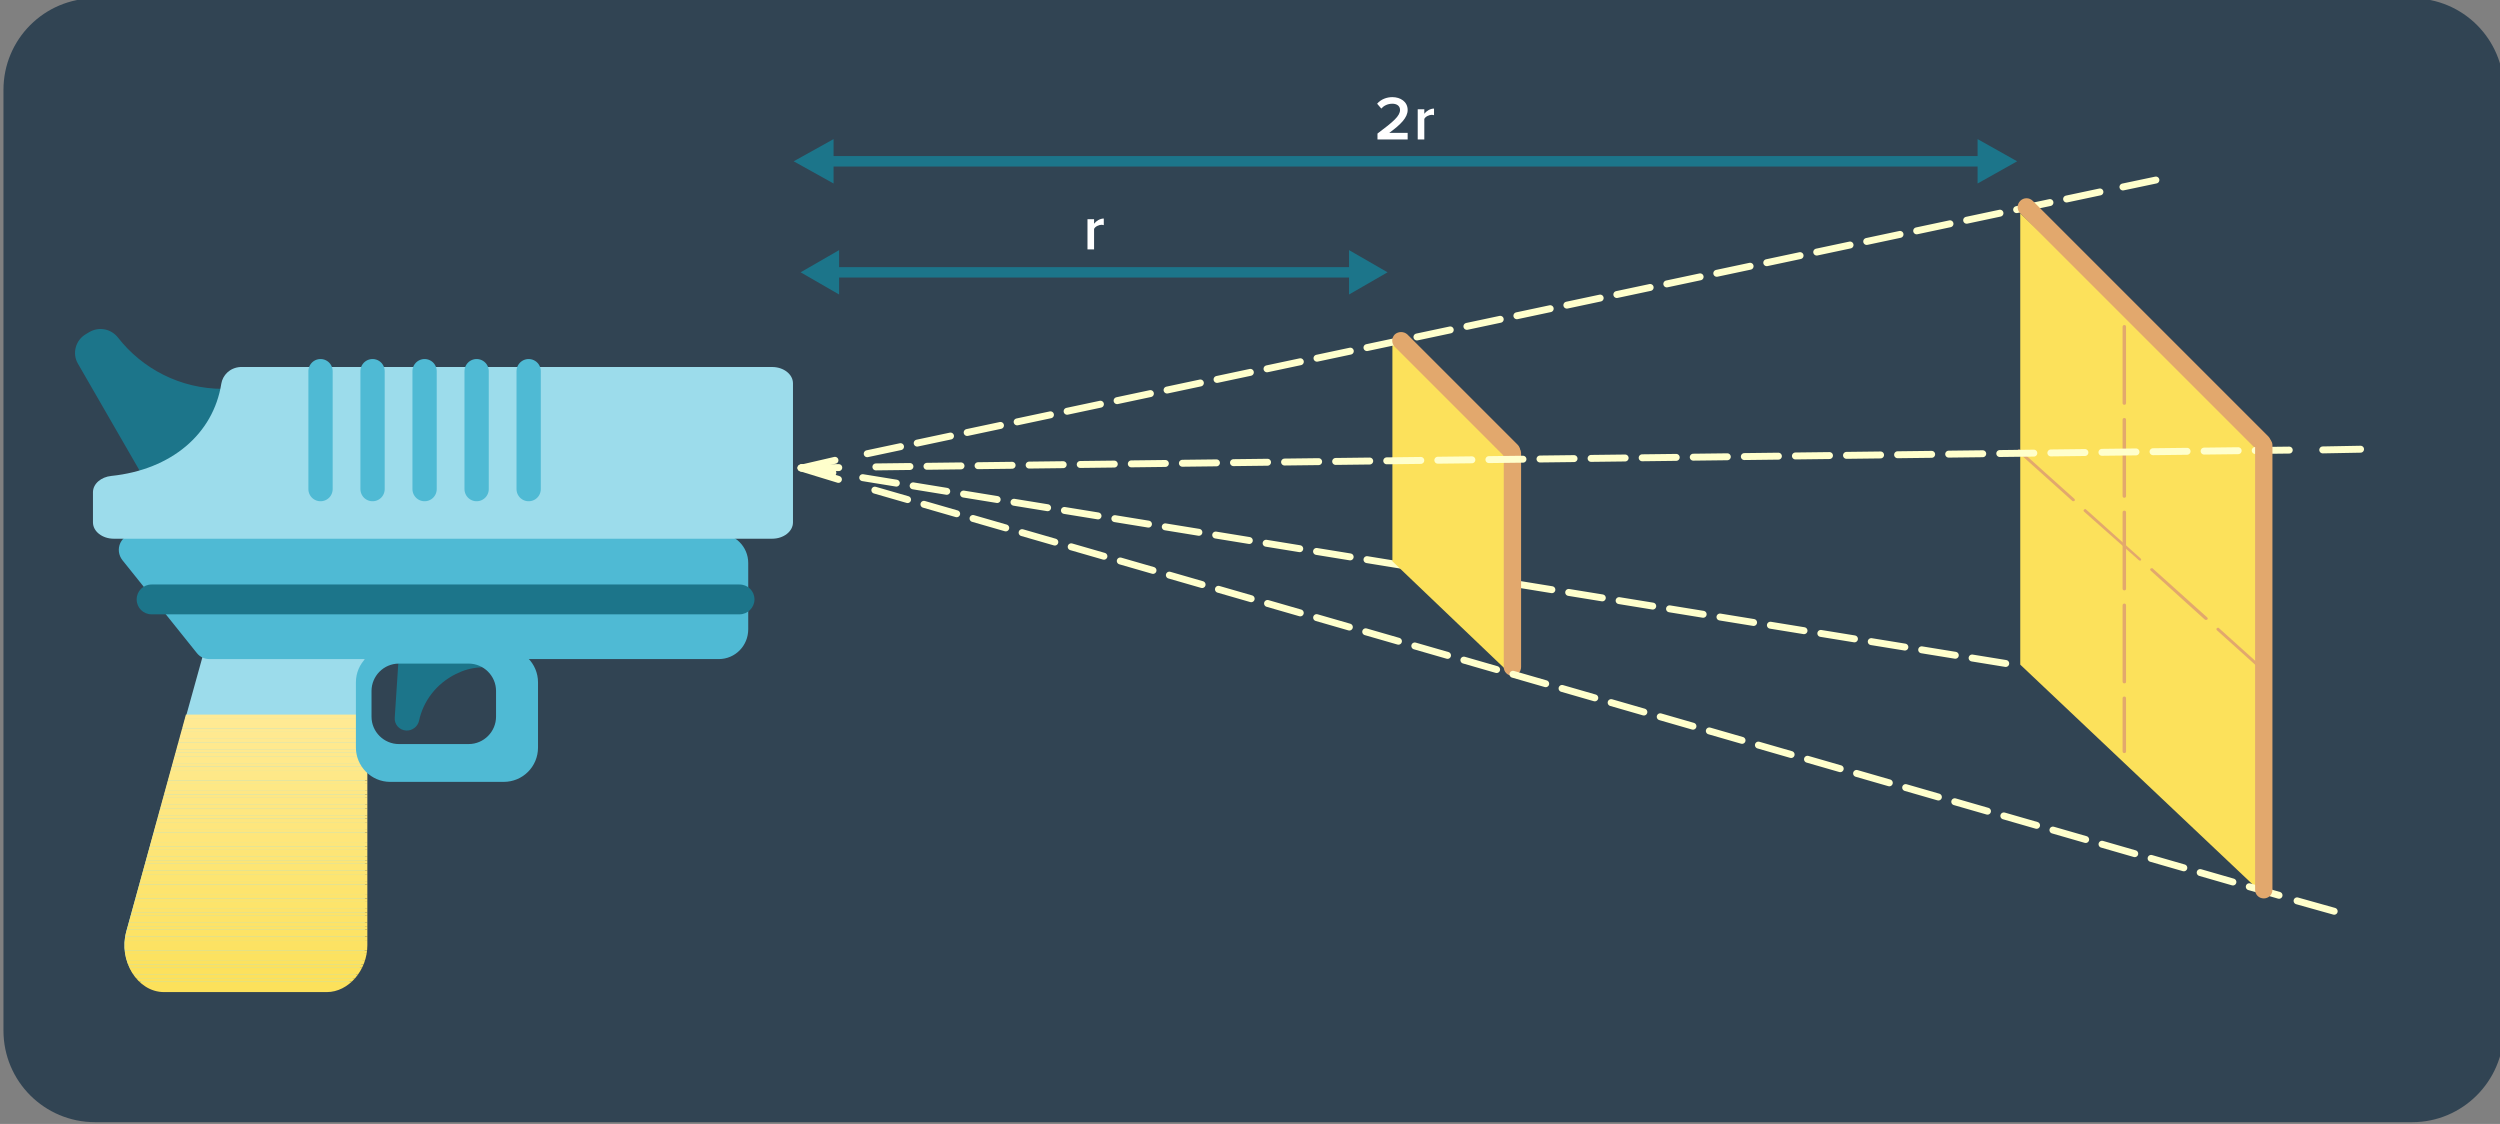 <?xml version="1.0" encoding="utf-8"?>
<!-- Generator: Adobe Illustrator 19.1.0, SVG Export Plug-In . SVG Version: 6.00 Build 0)  -->
<svg version="1.1"
	 id="svg3971" sodipodi:docname="Butter_gun_2_fourbreads WMc.svg" inkscape:version="0.91 r13725" xmlns:dc="http://purl.org/dc/elements/1.1/" xmlns:inkscape="http://www.inkscape.org/namespaces/inkscape" xmlns:rdf="http://www.w3.org/1999/02/22-rdf-syntax-ns#" xmlns:svg="http://www.w3.org/2000/svg" xmlns:sodipodi="http://sodipodi.sourceforge.net/DTD/sodipodi-0.dtd" xmlns:cc="http://creativecommons.org/ns#"
	 xmlns="http://www.w3.org/2000/svg" xmlns:xlink="http://www.w3.org/1999/xlink" x="0px" y="0px" viewBox="-119 119 720.7 324"
	 style="enable-background:new -119 119 720.7 324;" xml:space="preserve">
<rect x="-119" y="119" width="720.7" height="324" fill="#808080" stroke="none"/>
<style type="text/css">
	.st0{display:none;}
	.st1{display:inline;}
	.st2{fill:#314453;}
	.st3{fill:#1C758A;}
	.st4{fill:#FFFFFF;}
	.st5{fill:none;}
	.st6{fill:none;stroke:#FFFFCC;stroke-width:2;stroke-linecap:round;stroke-miterlimit:10;}
	.st7{fill:none;stroke:#FFFFCC;stroke-width:2;stroke-linecap:round;stroke-miterlimit:10;stroke-dasharray:9.819,4.909;}
	.st8{fill:#FCE15B;}
	.st9{fill:#9CDCEB;}
	.st10{fill:#4FBAD4;}
	.st11{clip-path:url(#SVGID_2_);fill:#FFEA94;}
	.st12{clip-path:url(#SVGID_4_);fill:#FFEA94;}
	.st13{clip-path:url(#SVGID_6_);fill:#FFEA93;}
	.st14{clip-path:url(#SVGID_8_);fill:#FFEA92;}
	.st15{clip-path:url(#SVGID_10_);fill:#FFEA91;}
	.st16{clip-path:url(#SVGID_12_);fill:#FFE990;}
	.st17{clip-path:url(#SVGID_14_);fill:#FFE98F;}
	.st18{clip-path:url(#SVGID_16_);fill:#FFE98E;}
	.st19{clip-path:url(#SVGID_18_);fill:#FFE98D;}
	.st20{clip-path:url(#SVGID_20_);fill:#FFE98C;}
	.st21{clip-path:url(#SVGID_22_);fill:#FFE98B;}
	.st22{clip-path:url(#SVGID_24_);fill:#FEE88A;}
	.st23{clip-path:url(#SVGID_26_);fill:#FEE889;}
	.st24{clip-path:url(#SVGID_28_);fill:#FEE888;}
	.st25{clip-path:url(#SVGID_30_);fill:#FEE887;}
	.st26{clip-path:url(#SVGID_32_);fill:#FEE886;}
	.st27{clip-path:url(#SVGID_34_);fill:#FEE885;}
	.st28{clip-path:url(#SVGID_36_);fill:#FEE784;}
	.st29{clip-path:url(#SVGID_38_);fill:#FEE783;}
	.st30{clip-path:url(#SVGID_40_);fill:#FEE782;}
	.st31{clip-path:url(#SVGID_42_);fill:#FEE781;}
	.st32{clip-path:url(#SVGID_44_);fill:#FEE780;}
	.st33{clip-path:url(#SVGID_46_);fill:#FEE77F;}
	.st34{clip-path:url(#SVGID_48_);fill:#FEE67E;}
	.st35{clip-path:url(#SVGID_50_);fill:#FEE67D;}
	.st36{clip-path:url(#SVGID_52_);fill:#FEE67C;}
	.st37{clip-path:url(#SVGID_54_);fill:#FEE67B;}
	.st38{clip-path:url(#SVGID_56_);fill:#FEE67A;}
	.st39{clip-path:url(#SVGID_58_);fill:#FEE679;}
	.st40{clip-path:url(#SVGID_60_);fill:#FEE678;}
	.st41{clip-path:url(#SVGID_62_);fill:#FDE576;}
	.st42{clip-path:url(#SVGID_64_);fill:#FDE575;}
	.st43{clip-path:url(#SVGID_66_);fill:#FDE574;}
	.st44{clip-path:url(#SVGID_68_);fill:#FDE573;}
	.st45{clip-path:url(#SVGID_70_);fill:#FDE572;}
	.st46{clip-path:url(#SVGID_72_);fill:#FDE571;}
	.st47{clip-path:url(#SVGID_74_);fill:#FDE470;}
	.st48{clip-path:url(#SVGID_76_);fill:#FDE46F;}
	.st49{clip-path:url(#SVGID_78_);fill:#FDE46E;}
	.st50{clip-path:url(#SVGID_80_);fill:#FDE46D;}
	.st51{clip-path:url(#SVGID_82_);fill:#FDE46C;}
	.st52{clip-path:url(#SVGID_84_);fill:#FDE46B;}
	.st53{clip-path:url(#SVGID_86_);fill:#FDE36A;}
	.st54{clip-path:url(#SVGID_88_);fill:#FDE369;}
	.st55{clip-path:url(#SVGID_90_);fill:#FDE368;}
	.st56{clip-path:url(#SVGID_92_);fill:#FDE367;}
	.st57{clip-path:url(#SVGID_94_);fill:#FDE366;}
	.st58{clip-path:url(#SVGID_96_);fill:#FDE365;}
	.st59{clip-path:url(#SVGID_98_);fill:#FCE264;}
	.st60{clip-path:url(#SVGID_100_);fill:#FCE263;}
	.st61{clip-path:url(#SVGID_102_);fill:#FCE262;}
	.st62{clip-path:url(#SVGID_104_);fill:#FCE261;}
	.st63{clip-path:url(#SVGID_106_);fill:#FCE260;}
	.st64{clip-path:url(#SVGID_108_);fill:#FCE25F;}
	.st65{clip-path:url(#SVGID_110_);fill:#FCE15E;}
	.st66{clip-path:url(#SVGID_112_);fill:#FCE15D;}
	.st67{clip-path:url(#SVGID_114_);fill:#FCE15C;}
	.st68{clip-path:url(#SVGID_116_);fill:#FCE15B;}
	.st69{clip-path:url(#SVGID_118_);fill:#FCE15B;}
	.st70{fill:none;stroke:#4FBAD4;stroke-width:7;stroke-linecap:round;stroke-miterlimit:10;}
	.st71{fill:#E2A86D;}
</style>
<sodipodi:namedview  inkscape:current-layer="svg3971" inkscape:window-maximized="0" inkscape:window-y="43" inkscape:window-x="20" inkscape:window-height="1223" inkscape:window-width="2283" inkscape:pageshadow="2" inkscape:pageopacity="0" id="namedview4278" inkscape:cx="360.4" inkscape:cy="162" borderopacity="1" bordercolor="#666666" objecttolerance="10" inkscape:zoom="2.9758602" showgrid="false" guidetolerance="10" gridtolerance="10" pagecolor="#ffffff">
	</sodipodi:namedview>
<g id="Layer_1">
</g>
<g id="Layer_2">
</g>
<g id="Layer_4">
</g>
<g id="Layer_3">
</g>
<g id="Layer_8">
</g>
<g id="Layer_5">
</g>
<g id="Layer_5_copy">
	<g id="Layer_9">
	</g>
	<g id="Layer_7" class="st0">
	</g>
	<g id="Layer_7_copy">
	</g>
	<g id="Layer_7_copy_2" class="st0">
		<g id="Layer_12_copy" class="st1">
		</g>
	</g>
	<g id="Layer_17">
	</g>
	<g id="Layer_7_copy_3" class="st0">
		<g id="Layer_12_copy_2" class="st1">
		</g>
	</g>
	<g id="Layer_15">
	</g>
</g>
<g id="Layer_11" class="st0">
</g>
<g id="Layer_18">
	<g id="Layer_21">
	</g>
	<g id="Layer_22">
	</g>
	<g id="Layer_19">
	</g>
	<g id="Layer_20">
	</g>
</g>
<g id="g3996">
	<path id="path3998" inkscape:connector-curvature="0" class="st2" d="M576.4,442.5h-668c-14.6,0-26.4-11.8-26.4-26.4V144.9
		c0-14.6,11.8-26.4,26.4-26.4h668c14.6,0,26.4,11.8,26.4,26.4v271.2C602.7,430.7,590.9,442.5,576.4,442.5z"/>
</g>
<g id="g4018">
	<g id="g4020">
		<path id="path4022" inkscape:connector-curvature="0" class="st3" d="M271.9,199h-151c-0.8,0-1.5-0.7-1.5-1.5s0.7-1.5,1.5-1.5h151
			c0.8,0,1.5,0.7,1.5,1.5S272.7,199,271.9,199z"/>
	</g>
	<g id="g4024">
		<g id="g4026">
			<polygon id="polygon4028" class="st3" points="122.9,191.1 122.9,203.9 111.8,197.5 			"/>
		</g>
	</g>
	<g id="g4030">
		<g id="g4032">
			<polygon id="polygon4034" class="st3" points="269.9,191.1 269.9,203.9 281,197.5 			"/>
		</g>
	</g>
</g>
<g id="g4036">
	<g id="g4038">
		<path id="path4040" inkscape:connector-curvature="0" class="st3" d="M453.2,167h-334c-0.8,0-1.5-0.7-1.5-1.5s0.7-1.5,1.5-1.5h334
			c0.8,0,1.5,0.7,1.5,1.5S454,167,453.2,167z"/>
	</g>
	<g id="g4042">
		<g id="g4044">
			<polygon id="polygon4046" class="st3" points="121.3,159.1 121.3,171.9 109.8,165.5 			"/>
		</g>
	</g>
	<g id="g4048">
		<g id="g4050">
			<polygon id="polygon4052" class="st3" points="451.1,159.1 451.1,171.9 462.5,165.5 			"/>
		</g>
	</g>
</g>
<g id="g4054">
	<path id="path4056" inkscape:connector-curvature="0" class="st4" d="M194.5,190.9v-8.7h1.9v1.3c0.6-0.8,1.7-1.5,2.8-1.5v1.9
		c-0.2,0-0.4-0.1-0.6-0.1c-0.8,0-1.9,0.5-2.2,1.2v5.9L194.5,190.9L194.5,190.9z"/>
</g>
<g id="g4058">
	<path id="path4060" inkscape:connector-curvature="0" class="st4" d="M278.1,159.2v-1.7c4.7-3.5,6.5-5.1,6.5-6.8
		c0-1.3-1.1-1.8-2.2-1.8c-1.4,0-2.5,0.6-3.2,1.4l-1.2-1.4c1.1-1.3,2.8-1.9,4.4-1.9c2.3,0,4.4,1.3,4.4,3.7c0,2.2-2,4.2-5.3,6.6h5.3
		v1.9H278.1L278.1,159.2z"/>
	<path id="path4062" inkscape:connector-curvature="0" class="st4" d="M289.7,159.2v-8.7h1.9v1.3c0.6-0.8,1.7-1.5,2.8-1.5v1.9
		c-0.2,0-0.4-0.1-0.6-0.1c-0.8,0-1.9,0.5-2.2,1.2v5.9L289.7,159.2L289.7,159.2z"/>
</g>
<g>
	<line class="st5" x1="112.2" y1="253.8" x2="475.7" y2="312.9"/>
	<g>
		<line class="st6" x1="112.2" y1="253.8" x2="121.1" y2="255.3"/>
		<line class="st7" x1="129.7" y1="256.7" x2="462.5" y2="310.8"/>
		<line class="st6" x1="466.9" y1="311.5" x2="475.7" y2="312.9"/>
	</g>
</g>
<g id="g4064">
	<polygon id="polygon4066" class="st8" points="282.4,217.5 314.7,249.9 316,312.9 282.4,280.8 	"/>
</g>
<g id="g4068">
	<polygon id="polygon4070" class="st8" points="463.4,180.5 533.1,247 533.4,376.8 463.4,310.6 	"/>
</g>
<g id="g4094">
</g>
<g id="g4096">
	<path id="path4098" inkscape:connector-curvature="0" class="st9" d="M-59.8,305.4l-22.8,82.1c-2.3,8.4,3.1,17,10.9,17h27.1h0.2
		h19.6c6.3,0,11-5.9,11-13.1v-82.1c0-7.2-4.7-13.1-11-13.1h-24.1C-53.9,296.3-58.3,300-59.8,305.4L-59.8,305.4z"/>
</g>
<g id="g4100">
	<path id="path4102" inkscape:connector-curvature="0" class="st3" d="M12.4,313.3c-5.6,2.8-9.4,7.8-10.6,13.5
		c-0.4,1.7-2,2.9-3.7,2.8l0,0c-2-0.1-3.5-1.8-3.3-3.8l1.4-21.3c0.1-2,1.8-3.5,3.8-3.3l19.5,1.3c2,0.1,3.5,1.8,3.3,3.8l-0.1,1.8
		c-0.1,1.8-1.5,3.2-3.2,3.3C17,311.5,14.6,312.2,12.4,313.3z"/>
</g>
<g id="g4104">
	<path id="path4106" inkscape:connector-curvature="0" class="st10" d="M-82.9,280l21.4,26.7c0.7,0.9,1.8,1.4,2.9,1.4h4.9H88.2
		c4.1,0,7.5-3.3,7.5-7.5v-19.1c0-4.1-3.3-7.5-7.5-7.5H-80C-83.1,274-84.9,277.6-82.9,280z"/>
	<path id="path4108" inkscape:connector-curvature="0" class="st10" d="M88.2,309H-58.6c-1.4,0-2.8-0.6-3.7-1.8l-21.4-26.7
		c-1.1-1.4-1.4-3.3-0.6-5c0.8-1.6,2.4-2.7,4.2-2.7l0,0H88.2c4.7,0,8.5,3.8,8.5,8.5v19.1C96.7,305.2,92.9,309,88.2,309L88.2,309z
		 M-82.1,279.4l21.4,26.6c0.5,0.6,1.3,1,2.1,1H88.2c3.6,0,6.5-2.9,6.5-6.5v-19.1c0-3.6-2.9-6.5-6.5-6.5H-80c-1.1,0-2,0.6-2.4,1.5
		C-82.9,277.5-82.8,278.5-82.1,279.4L-82.1,279.4z"/>
</g>
<g id="g4110">
	<path id="path4112" inkscape:connector-curvature="0" class="st3" d="M97.9,291.8L97.9,291.8c0-2.1-1.7-3.8-3.8-3.8H-75.4
		c-2.1,0-3.8,1.7-3.8,3.8l0,0c0,2.1,1.7,3.8,3.8,3.8H94.1C96.2,295.6,97.9,293.9,97.9,291.8z"/>
	<path id="path4114" inkscape:connector-curvature="0" class="st3" d="M94.2,296.1H-75.3c-2.4,0-4.3-1.9-4.3-4.3s1.9-4.3,4.3-4.3
		H94.2c2.4,0,4.3,1.9,4.3,4.3S96.5,296.1,94.2,296.1z M-75.3,288.5c-1.8,0-3.3,1.5-3.3,3.3s1.5,3.3,3.3,3.3H94.2
		c1.8,0,3.3-1.5,3.3-3.3s-1.5-3.3-3.3-3.3H-75.3z"/>
</g>
<g id="g4116">
	<path id="path4118" inkscape:connector-curvature="0" class="st3" d="M-54.7,231.1c-12.3,0-23.3-5.8-30.3-14.8
		c-2-2.5-5.4-3.2-8.2-1.6l-1,0.6c-3,1.7-4.1,5.6-2.3,8.6l21.4,37.1c1.7,3,5.6,4.1,8.6,2.3l34-19.6c3-1.7,4.1-5.6,2.3-8.6l-2.3-4.1
		c-1.6-2.8-4.9-3.8-7.9-2.7C-44.8,230.1-49.6,231.1-54.7,231.1z"/>
</g>
<g id="g4120">
	<path id="path4122" inkscape:connector-curvature="0" class="st9" d="M-55.2,229.6c-2.3,14.5-14.4,24.8-31.7,26.6
		c-3,0.3-5.3,2.3-5.3,4.7v8.7c0,2.6,2.7,4.7,6,4.7h189.8c3.3,0,6-2.1,6-4.7v-40.1c0-2.6-2.7-4.7-6-4.7H-49.7
		C-52.8,225-54.8,227.2-55.2,229.6z"/>
</g>
<g id="g4124">
	<g id="g4126">
		<g>
			<g>
				<defs>
					<path id="SVGID_1_" d="M-65.4,325l-17.2,62.6c-2.3,8.4,3.2,17.4,10.9,17.4h27.1h0.2h19.6c6.3,0,11.7-6.3,11.7-13.5V325
						C-13.1,325-65.4,325-65.4,325z"/>
				</defs>
				<clipPath id="SVGID_2_">
					<use xlink:href="#SVGID_1_"  style="overflow:visible;"/>
				</clipPath>
				<path id="polygon4134" class="st11" d="M-84.9,325h19.5H-84.9z"/>
			</g>
		</g>
		<g>
			<g>
				<defs>
					<path id="SVGID_3_" d="M-65.4,325l-17.2,62.6c-2.3,8.4,3.2,17.4,10.9,17.4h27.1h0.2h19.6c6.3,0,11.7-6.3,11.7-13.5V325
						C-13.1,325-65.4,325-65.4,325z"/>
				</defs>
				<clipPath id="SVGID_4_">
					<use xlink:href="#SVGID_3_"  style="overflow:visible;"/>
				</clipPath>
				<polygon id="polygon4136" class="st12" points="-85.1,325 -65.4,325 -13.1,325 -13.1,326 -85.1,326 				"/>
			</g>
		</g>
		<g>
			<g>
				<defs>
					<path id="SVGID_5_" d="M-65.4,325l-17.2,62.6c-2.3,8.4,3.2,17.4,10.9,17.4h27.1h0.2h19.6c6.3,0,11.7-6.3,11.7-13.5V325
						C-13.1,325-65.4,325-65.4,325z"/>
				</defs>
				<clipPath id="SVGID_6_">
					<use xlink:href="#SVGID_5_"  style="overflow:visible;"/>
				</clipPath>
				<rect id="rect4138" x="-85.1" y="326" class="st13" width="72" height="2"/>
			</g>
		</g>
		<g>
			<g>
				<defs>
					<path id="SVGID_7_" d="M-65.4,325l-17.2,62.6c-2.3,8.4,3.2,17.4,10.9,17.4h27.1h0.2h19.6c6.3,0,11.7-6.3,11.7-13.5V325
						C-13.1,325-65.4,325-65.4,325z"/>
				</defs>
				<clipPath id="SVGID_8_">
					<use xlink:href="#SVGID_7_"  style="overflow:visible;"/>
				</clipPath>
				<rect id="rect4140" x="-85.1" y="328" class="st14" width="72" height="1"/>
			</g>
		</g>
		<g>
			<g>
				<defs>
					<path id="SVGID_9_" d="M-65.4,325l-17.2,62.6c-2.3,8.4,3.2,17.4,10.9,17.4h27.1h0.2h19.6c6.3,0,11.7-6.3,11.7-13.5V325
						C-13.1,325-65.4,325-65.4,325z"/>
				</defs>
				<clipPath id="SVGID_10_">
					<use xlink:href="#SVGID_9_"  style="overflow:visible;"/>
				</clipPath>
				<rect id="rect4142" x="-85.1" y="329" class="st15" width="72" height="1"/>
			</g>
		</g>
		<g>
			<g>
				<defs>
					<path id="SVGID_11_" d="M-65.4,325l-17.2,62.6c-2.3,8.4,3.2,17.4,10.9,17.4h27.1h0.2h19.6c6.3,0,11.7-6.3,11.7-13.5V325
						C-13.1,325-65.4,325-65.4,325z"/>
				</defs>
				<clipPath id="SVGID_12_">
					<use xlink:href="#SVGID_11_"  style="overflow:visible;"/>
				</clipPath>
				<rect id="rect4144" x="-85.1" y="330" class="st16" width="72" height="2"/>
			</g>
		</g>
		<g>
			<g>
				<defs>
					<path id="SVGID_13_" d="M-65.4,325l-17.2,62.6c-2.3,8.4,3.2,17.4,10.9,17.4h27.1h0.2h19.6c6.3,0,11.7-6.3,11.7-13.5V325
						C-13.1,325-65.4,325-65.4,325z"/>
				</defs>
				<clipPath id="SVGID_14_">
					<use xlink:href="#SVGID_13_"  style="overflow:visible;"/>
				</clipPath>
				<rect id="rect4146" x="-85.1" y="332" class="st17" width="72" height="1"/>
			</g>
		</g>
		<g>
			<g>
				<defs>
					<path id="SVGID_15_" d="M-65.4,325l-17.2,62.6c-2.3,8.4,3.2,17.4,10.9,17.4h27.1h0.2h19.6c6.3,0,11.7-6.3,11.7-13.5V325
						C-13.1,325-65.4,325-65.4,325z"/>
				</defs>
				<clipPath id="SVGID_16_">
					<use xlink:href="#SVGID_15_"  style="overflow:visible;"/>
				</clipPath>
				<rect id="rect4148" x="-85.1" y="333" class="st18" width="72" height="2"/>
			</g>
		</g>
		<g>
			<g>
				<defs>
					<path id="SVGID_17_" d="M-65.4,325l-17.2,62.6c-2.3,8.4,3.2,17.4,10.9,17.4h27.1h0.2h19.6c6.3,0,11.7-6.3,11.7-13.5V325
						C-13.1,325-65.4,325-65.4,325z"/>
				</defs>
				<clipPath id="SVGID_18_">
					<use xlink:href="#SVGID_17_"  style="overflow:visible;"/>
				</clipPath>
				<rect id="rect4150" x="-85.1" y="335" class="st19" width="72" height="1"/>
			</g>
		</g>
		<g>
			<g>
				<defs>
					<path id="SVGID_19_" d="M-65.4,325l-17.2,62.6c-2.3,8.4,3.2,17.4,10.9,17.4h27.1h0.2h19.6c6.3,0,11.7-6.3,11.7-13.5V325
						C-13.1,325-65.4,325-65.4,325z"/>
				</defs>
				<clipPath id="SVGID_20_">
					<use xlink:href="#SVGID_19_"  style="overflow:visible;"/>
				</clipPath>
				<rect id="rect4152" x="-85.1" y="336" class="st20" width="72" height="1"/>
			</g>
		</g>
		<g>
			<g>
				<defs>
					<path id="SVGID_21_" d="M-65.4,325l-17.2,62.6c-2.3,8.4,3.2,17.4,10.9,17.4h27.1h0.2h19.6c6.3,0,11.7-6.3,11.7-13.5V325
						C-13.1,325-65.4,325-65.4,325z"/>
				</defs>
				<clipPath id="SVGID_22_">
					<use xlink:href="#SVGID_21_"  style="overflow:visible;"/>
				</clipPath>
				<rect id="rect4154" x="-85.1" y="337" class="st21" width="72" height="2"/>
			</g>
		</g>
		<g>
			<g>
				<defs>
					<path id="SVGID_23_" d="M-65.4,325l-17.2,62.6c-2.3,8.4,3.2,17.4,10.9,17.4h27.1h0.2h19.6c6.3,0,11.7-6.3,11.7-13.5V325
						C-13.1,325-65.4,325-65.4,325z"/>
				</defs>
				<clipPath id="SVGID_24_">
					<use xlink:href="#SVGID_23_"  style="overflow:visible;"/>
				</clipPath>
				<rect id="rect4156" x="-85.1" y="339" class="st22" width="72" height="1"/>
			</g>
		</g>
		<g>
			<g>
				<defs>
					<path id="SVGID_25_" d="M-65.4,325l-17.2,62.6c-2.3,8.4,3.2,17.4,10.9,17.4h27.1h0.2h19.6c6.3,0,11.7-6.3,11.7-13.5V325
						C-13.1,325-65.4,325-65.4,325z"/>
				</defs>
				<clipPath id="SVGID_26_">
					<use xlink:href="#SVGID_25_"  style="overflow:visible;"/>
				</clipPath>
				<rect id="rect4158" x="-85.1" y="340" class="st23" width="72" height="1"/>
			</g>
		</g>
		<g>
			<g>
				<defs>
					<path id="SVGID_27_" d="M-65.4,325l-17.2,62.6c-2.3,8.4,3.2,17.4,10.9,17.4h27.1h0.2h19.6c6.3,0,11.7-6.3,11.7-13.5V325
						C-13.1,325-65.4,325-65.4,325z"/>
				</defs>
				<clipPath id="SVGID_28_">
					<use xlink:href="#SVGID_27_"  style="overflow:visible;"/>
				</clipPath>
				<rect id="rect4160" x="-85.1" y="341" class="st24" width="72" height="2"/>
			</g>
		</g>
		<g>
			<g>
				<defs>
					<path id="SVGID_29_" d="M-65.4,325l-17.2,62.6c-2.3,8.4,3.2,17.4,10.9,17.4h27.1h0.2h19.6c6.3,0,11.7-6.3,11.7-13.5V325
						C-13.1,325-65.4,325-65.4,325z"/>
				</defs>
				<clipPath id="SVGID_30_">
					<use xlink:href="#SVGID_29_"  style="overflow:visible;"/>
				</clipPath>
				<rect id="rect4162" x="-85.1" y="343" class="st25" width="72" height="1"/>
			</g>
		</g>
		<g>
			<g>
				<defs>
					<path id="SVGID_31_" d="M-65.4,325l-17.2,62.6c-2.3,8.4,3.2,17.4,10.9,17.4h27.1h0.2h19.6c6.3,0,11.7-6.3,11.7-13.5V325
						C-13.1,325-65.4,325-65.4,325z"/>
				</defs>
				<clipPath id="SVGID_32_">
					<use xlink:href="#SVGID_31_"  style="overflow:visible;"/>
				</clipPath>
				<rect id="rect4164" x="-85.1" y="344" class="st26" width="72" height="1"/>
			</g>
		</g>
		<g>
			<g>
				<defs>
					<path id="SVGID_33_" d="M-65.4,325l-17.2,62.6c-2.3,8.4,3.2,17.4,10.9,17.4h27.1h0.2h19.6c6.3,0,11.7-6.3,11.7-13.5V325
						C-13.1,325-65.4,325-65.4,325z"/>
				</defs>
				<clipPath id="SVGID_34_">
					<use xlink:href="#SVGID_33_"  style="overflow:visible;"/>
				</clipPath>
				<rect id="rect4166" x="-85.1" y="345" class="st27" width="72" height="2"/>
			</g>
		</g>
		<g>
			<g>
				<defs>
					<path id="SVGID_35_" d="M-65.4,325l-17.2,62.6c-2.3,8.4,3.2,17.4,10.9,17.4h27.1h0.2h19.6c6.3,0,11.7-6.3,11.7-13.5V325
						C-13.1,325-65.4,325-65.4,325z"/>
				</defs>
				<clipPath id="SVGID_36_">
					<use xlink:href="#SVGID_35_"  style="overflow:visible;"/>
				</clipPath>
				<rect id="rect4168" x="-85.1" y="347" class="st28" width="72" height="1"/>
			</g>
		</g>
		<g>
			<g>
				<defs>
					<path id="SVGID_37_" d="M-65.4,325l-17.2,62.6c-2.3,8.4,3.2,17.4,10.9,17.4h27.1h0.2h19.6c6.3,0,11.7-6.3,11.7-13.5V325
						C-13.1,325-65.4,325-65.4,325z"/>
				</defs>
				<clipPath id="SVGID_38_">
					<use xlink:href="#SVGID_37_"  style="overflow:visible;"/>
				</clipPath>
				<rect id="rect4170" x="-85.1" y="348" class="st29" width="72" height="1"/>
			</g>
		</g>
		<g>
			<g>
				<defs>
					<path id="SVGID_39_" d="M-65.4,325l-17.2,62.6c-2.3,8.4,3.2,17.4,10.9,17.4h27.1h0.2h19.6c6.3,0,11.7-6.3,11.7-13.5V325
						C-13.1,325-65.4,325-65.4,325z"/>
				</defs>
				<clipPath id="SVGID_40_">
					<use xlink:href="#SVGID_39_"  style="overflow:visible;"/>
				</clipPath>
				<rect id="rect4172" x="-85.1" y="349" class="st30" width="72" height="2"/>
			</g>
		</g>
		<g>
			<g>
				<defs>
					<path id="SVGID_41_" d="M-65.4,325l-17.2,62.6c-2.3,8.4,3.2,17.4,10.9,17.4h27.1h0.2h19.6c6.3,0,11.7-6.3,11.7-13.5V325
						C-13.1,325-65.4,325-65.4,325z"/>
				</defs>
				<clipPath id="SVGID_42_">
					<use xlink:href="#SVGID_41_"  style="overflow:visible;"/>
				</clipPath>
				<rect id="rect4174" x="-85.1" y="351" class="st31" width="72" height="1"/>
			</g>
		</g>
		<g>
			<g>
				<defs>
					<path id="SVGID_43_" d="M-65.4,325l-17.2,62.6c-2.3,8.4,3.2,17.4,10.9,17.4h27.1h0.2h19.6c6.3,0,11.7-6.3,11.7-13.5V325
						C-13.1,325-65.4,325-65.4,325z"/>
				</defs>
				<clipPath id="SVGID_44_">
					<use xlink:href="#SVGID_43_"  style="overflow:visible;"/>
				</clipPath>
				<rect id="rect4176" x="-85.1" y="352" class="st32" width="72" height="2"/>
			</g>
		</g>
		<g>
			<g>
				<defs>
					<path id="SVGID_45_" d="M-65.4,325l-17.2,62.6c-2.3,8.4,3.2,17.4,10.9,17.4h27.1h0.2h19.6c6.3,0,11.7-6.3,11.7-13.5V325
						C-13.1,325-65.4,325-65.4,325z"/>
				</defs>
				<clipPath id="SVGID_46_">
					<use xlink:href="#SVGID_45_"  style="overflow:visible;"/>
				</clipPath>
				<rect id="rect4178" x="-85.1" y="354" class="st33" width="72" height="1"/>
			</g>
		</g>
		<g>
			<g>
				<defs>
					<path id="SVGID_47_" d="M-65.4,325l-17.2,62.6c-2.3,8.4,3.2,17.4,10.9,17.4h27.1h0.2h19.6c6.3,0,11.7-6.3,11.7-13.5V325
						C-13.1,325-65.4,325-65.4,325z"/>
				</defs>
				<clipPath id="SVGID_48_">
					<use xlink:href="#SVGID_47_"  style="overflow:visible;"/>
				</clipPath>
				<rect id="rect4180" x="-85.1" y="355" class="st34" width="72" height="1"/>
			</g>
		</g>
		<g>
			<g>
				<defs>
					<path id="SVGID_49_" d="M-65.4,325l-17.2,62.6c-2.3,8.4,3.2,17.4,10.9,17.4h27.1h0.2h19.6c6.3,0,11.7-6.3,11.7-13.5V325
						C-13.1,325-65.4,325-65.4,325z"/>
				</defs>
				<clipPath id="SVGID_50_">
					<use xlink:href="#SVGID_49_"  style="overflow:visible;"/>
				</clipPath>
				<rect id="rect4182" x="-85.1" y="356" class="st35" width="72" height="2"/>
			</g>
		</g>
		<g>
			<g>
				<defs>
					<path id="SVGID_51_" d="M-65.4,325l-17.2,62.6c-2.3,8.4,3.2,17.4,10.9,17.4h27.1h0.2h19.6c6.3,0,11.7-6.3,11.7-13.5V325
						C-13.1,325-65.4,325-65.4,325z"/>
				</defs>
				<clipPath id="SVGID_52_">
					<use xlink:href="#SVGID_51_"  style="overflow:visible;"/>
				</clipPath>
				<rect id="rect4184" x="-85.1" y="358" class="st36" width="72" height="1"/>
			</g>
		</g>
		<g>
			<g>
				<defs>
					<path id="SVGID_53_" d="M-65.4,325l-17.2,62.6c-2.3,8.4,3.2,17.4,10.9,17.4h27.1h0.2h19.6c6.3,0,11.7-6.3,11.7-13.5V325
						C-13.1,325-65.4,325-65.4,325z"/>
				</defs>
				<clipPath id="SVGID_54_">
					<use xlink:href="#SVGID_53_"  style="overflow:visible;"/>
				</clipPath>
				<rect id="rect4186" x="-85.1" y="359" class="st37" width="72" height="1"/>
			</g>
		</g>
		<g>
			<g>
				<defs>
					<path id="SVGID_55_" d="M-65.4,325l-17.2,62.6c-2.3,8.4,3.2,17.4,10.9,17.4h27.1h0.2h19.6c6.3,0,11.7-6.3,11.7-13.5V325
						C-13.1,325-65.4,325-65.4,325z"/>
				</defs>
				<clipPath id="SVGID_56_">
					<use xlink:href="#SVGID_55_"  style="overflow:visible;"/>
				</clipPath>
				<rect id="rect4188" x="-85.1" y="360" class="st38" width="72" height="2"/>
			</g>
		</g>
		<g>
			<g>
				<defs>
					<path id="SVGID_57_" d="M-65.4,325l-17.2,62.6c-2.3,8.4,3.2,17.4,10.9,17.4h27.1h0.2h19.6c6.3,0,11.7-6.3,11.7-13.5V325
						C-13.1,325-65.4,325-65.4,325z"/>
				</defs>
				<clipPath id="SVGID_58_">
					<use xlink:href="#SVGID_57_"  style="overflow:visible;"/>
				</clipPath>
				<rect id="rect4190" x="-85.1" y="362" class="st39" width="72" height="1"/>
			</g>
		</g>
		<g>
			<g>
				<defs>
					<path id="SVGID_59_" d="M-65.4,325l-17.2,62.6c-2.3,8.4,3.2,17.4,10.9,17.4h27.1h0.2h19.6c6.3,0,11.7-6.3,11.7-13.5V325
						C-13.1,325-65.4,325-65.4,325z"/>
				</defs>
				<clipPath id="SVGID_60_">
					<use xlink:href="#SVGID_59_"  style="overflow:visible;"/>
				</clipPath>
				<rect id="rect4192" x="-85.1" y="363" class="st40" width="72" height="1"/>
			</g>
		</g>
		<g>
			<g>
				<defs>
					<path id="SVGID_61_" d="M-65.4,325l-17.2,62.6c-2.3,8.4,3.2,17.4,10.9,17.4h27.1h0.2h19.6c6.3,0,11.7-6.3,11.7-13.5V325
						C-13.1,325-65.4,325-65.4,325z"/>
				</defs>
				<clipPath id="SVGID_62_">
					<use xlink:href="#SVGID_61_"  style="overflow:visible;"/>
				</clipPath>
				<rect id="rect4194" x="-85.1" y="364" class="st41" width="72" height="2"/>
			</g>
		</g>
		<g>
			<g>
				<defs>
					<path id="SVGID_63_" d="M-65.4,325l-17.2,62.6c-2.3,8.4,3.2,17.4,10.9,17.4h27.1h0.2h19.6c6.3,0,11.7-6.3,11.7-13.5V325
						C-13.1,325-65.4,325-65.4,325z"/>
				</defs>
				<clipPath id="SVGID_64_">
					<use xlink:href="#SVGID_63_"  style="overflow:visible;"/>
				</clipPath>
				<rect id="rect4196" x="-85.1" y="366" class="st42" width="72" height="1"/>
			</g>
		</g>
		<g>
			<g>
				<defs>
					<path id="SVGID_65_" d="M-65.4,325l-17.2,62.6c-2.3,8.4,3.2,17.4,10.9,17.4h27.1h0.2h19.6c6.3,0,11.7-6.3,11.7-13.5V325
						C-13.1,325-65.4,325-65.4,325z"/>
				</defs>
				<clipPath id="SVGID_66_">
					<use xlink:href="#SVGID_65_"  style="overflow:visible;"/>
				</clipPath>
				<rect id="rect4198" x="-85.1" y="367" class="st43" width="72" height="1"/>
			</g>
		</g>
		<g>
			<g>
				<defs>
					<path id="SVGID_67_" d="M-65.4,325l-17.2,62.6c-2.3,8.4,3.2,17.4,10.9,17.4h27.1h0.2h19.6c6.3,0,11.7-6.3,11.7-13.5V325
						C-13.1,325-65.4,325-65.4,325z"/>
				</defs>
				<clipPath id="SVGID_68_">
					<use xlink:href="#SVGID_67_"  style="overflow:visible;"/>
				</clipPath>
				<rect id="rect4200" x="-85.1" y="368" class="st44" width="72" height="2"/>
			</g>
		</g>
		<g>
			<g>
				<defs>
					<path id="SVGID_69_" d="M-65.4,325l-17.2,62.6c-2.3,8.4,3.2,17.4,10.9,17.4h27.1h0.2h19.6c6.3,0,11.7-6.3,11.7-13.5V325
						C-13.1,325-65.4,325-65.4,325z"/>
				</defs>
				<clipPath id="SVGID_70_">
					<use xlink:href="#SVGID_69_"  style="overflow:visible;"/>
				</clipPath>
				<rect id="rect4202" x="-85.1" y="370" class="st45" width="72" height="1"/>
			</g>
		</g>
		<g>
			<g>
				<defs>
					<path id="SVGID_71_" d="M-65.4,325l-17.2,62.6c-2.3,8.4,3.2,17.4,10.9,17.4h27.1h0.2h19.6c6.3,0,11.7-6.3,11.7-13.5V325
						C-13.1,325-65.4,325-65.4,325z"/>
				</defs>
				<clipPath id="SVGID_72_">
					<use xlink:href="#SVGID_71_"  style="overflow:visible;"/>
				</clipPath>
				<rect id="rect4204" x="-85.1" y="371" class="st46" width="72" height="2"/>
			</g>
		</g>
		<g>
			<g>
				<defs>
					<path id="SVGID_73_" d="M-65.4,325l-17.2,62.6c-2.3,8.4,3.2,17.4,10.9,17.4h27.1h0.2h19.6c6.3,0,11.7-6.3,11.7-13.5V325
						C-13.1,325-65.4,325-65.4,325z"/>
				</defs>
				<clipPath id="SVGID_74_">
					<use xlink:href="#SVGID_73_"  style="overflow:visible;"/>
				</clipPath>
				<rect id="rect4206" x="-85.1" y="373" class="st47" width="72" height="1"/>
			</g>
		</g>
		<g>
			<g>
				<defs>
					<path id="SVGID_75_" d="M-65.4,325l-17.2,62.6c-2.3,8.4,3.2,17.4,10.9,17.4h27.1h0.2h19.6c6.3,0,11.7-6.3,11.7-13.5V325
						C-13.1,325-65.4,325-65.4,325z"/>
				</defs>
				<clipPath id="SVGID_76_">
					<use xlink:href="#SVGID_75_"  style="overflow:visible;"/>
				</clipPath>
				<rect id="rect4208" x="-85.1" y="374" class="st48" width="72" height="1"/>
			</g>
		</g>
		<g>
			<g>
				<defs>
					<path id="SVGID_77_" d="M-65.4,325l-17.2,62.6c-2.3,8.4,3.2,17.4,10.9,17.4h27.1h0.2h19.6c6.3,0,11.7-6.3,11.7-13.5V325
						C-13.1,325-65.4,325-65.4,325z"/>
				</defs>
				<clipPath id="SVGID_78_">
					<use xlink:href="#SVGID_77_"  style="overflow:visible;"/>
				</clipPath>
				<rect id="rect4210" x="-85.1" y="375" class="st49" width="72" height="2"/>
			</g>
		</g>
		<g>
			<g>
				<defs>
					<path id="SVGID_79_" d="M-65.4,325l-17.2,62.6c-2.3,8.4,3.2,17.4,10.9,17.4h27.1h0.2h19.6c6.3,0,11.7-6.3,11.7-13.5V325
						C-13.1,325-65.4,325-65.4,325z"/>
				</defs>
				<clipPath id="SVGID_80_">
					<use xlink:href="#SVGID_79_"  style="overflow:visible;"/>
				</clipPath>
				<rect id="rect4212" x="-85.1" y="377" class="st50" width="72" height="1"/>
			</g>
		</g>
		<g>
			<g>
				<defs>
					<path id="SVGID_81_" d="M-65.4,325l-17.2,62.6c-2.3,8.4,3.2,17.4,10.9,17.4h27.1h0.2h19.6c6.3,0,11.7-6.3,11.7-13.5V325
						C-13.1,325-65.4,325-65.4,325z"/>
				</defs>
				<clipPath id="SVGID_82_">
					<use xlink:href="#SVGID_81_"  style="overflow:visible;"/>
				</clipPath>
				<rect id="rect4214" x="-85.1" y="378" class="st51" width="72" height="1"/>
			</g>
		</g>
		<g>
			<g>
				<defs>
					<path id="SVGID_83_" d="M-65.4,325l-17.2,62.6c-2.3,8.4,3.2,17.4,10.9,17.4h27.1h0.2h19.6c6.3,0,11.7-6.3,11.7-13.5V325
						C-13.1,325-65.4,325-65.4,325z"/>
				</defs>
				<clipPath id="SVGID_84_">
					<use xlink:href="#SVGID_83_"  style="overflow:visible;"/>
				</clipPath>
				<rect id="rect4216" x="-85.1" y="379" class="st52" width="72" height="2"/>
			</g>
		</g>
		<g>
			<g>
				<defs>
					<path id="SVGID_85_" d="M-65.4,325l-17.2,62.6c-2.3,8.4,3.2,17.4,10.9,17.4h27.1h0.2h19.6c6.3,0,11.7-6.3,11.7-13.5V325
						C-13.1,325-65.4,325-65.4,325z"/>
				</defs>
				<clipPath id="SVGID_86_">
					<use xlink:href="#SVGID_85_"  style="overflow:visible;"/>
				</clipPath>
				<rect id="rect4218" x="-85.1" y="381" class="st53" width="72" height="1"/>
			</g>
		</g>
		<g>
			<g>
				<defs>
					<path id="SVGID_87_" d="M-65.4,325l-17.2,62.6c-2.3,8.4,3.2,17.4,10.9,17.4h27.1h0.2h19.6c6.3,0,11.7-6.3,11.7-13.5V325
						C-13.1,325-65.4,325-65.4,325z"/>
				</defs>
				<clipPath id="SVGID_88_">
					<use xlink:href="#SVGID_87_"  style="overflow:visible;"/>
				</clipPath>
				<rect id="rect4220" x="-85.1" y="382" class="st54" width="72" height="1"/>
			</g>
		</g>
		<g>
			<g>
				<defs>
					<path id="SVGID_89_" d="M-65.4,325l-17.2,62.6c-2.3,8.4,3.2,17.4,10.9,17.4h27.1h0.2h19.6c6.3,0,11.7-6.3,11.7-13.5V325
						C-13.1,325-65.4,325-65.4,325z"/>
				</defs>
				<clipPath id="SVGID_90_">
					<use xlink:href="#SVGID_89_"  style="overflow:visible;"/>
				</clipPath>
				<rect id="rect4222" x="-85.1" y="383" class="st55" width="72" height="2"/>
			</g>
		</g>
		<g>
			<g>
				<defs>
					<path id="SVGID_91_" d="M-65.4,325l-17.2,62.6c-2.3,8.4,3.2,17.4,10.9,17.4h27.1h0.2h19.6c6.3,0,11.7-6.3,11.7-13.5V325
						C-13.1,325-65.4,325-65.4,325z"/>
				</defs>
				<clipPath id="SVGID_92_">
					<use xlink:href="#SVGID_91_"  style="overflow:visible;"/>
				</clipPath>
				<rect id="rect4224" x="-85.1" y="385" class="st56" width="72" height="1"/>
			</g>
		</g>
		<g>
			<g>
				<defs>
					<path id="SVGID_93_" d="M-65.4,325l-17.2,62.6c-2.3,8.4,3.2,17.4,10.9,17.4h27.1h0.2h19.6c6.3,0,11.7-6.3,11.7-13.5V325
						C-13.1,325-65.4,325-65.4,325z"/>
				</defs>
				<clipPath id="SVGID_94_">
					<use xlink:href="#SVGID_93_"  style="overflow:visible;"/>
				</clipPath>
				<rect id="rect4226" x="-85.1" y="386" class="st57" width="72" height="1"/>
			</g>
		</g>
		<g>
			<g>
				<defs>
					<path id="SVGID_95_" d="M-65.4,325l-17.2,62.6c-2.3,8.4,3.2,17.4,10.9,17.4h27.1h0.2h19.6c6.3,0,11.7-6.3,11.7-13.5V325
						C-13.1,325-65.4,325-65.4,325z"/>
				</defs>
				<clipPath id="SVGID_96_">
					<use xlink:href="#SVGID_95_"  style="overflow:visible;"/>
				</clipPath>
				<rect id="rect4228" x="-85.1" y="387" class="st58" width="72" height="2"/>
			</g>
		</g>
		<g>
			<g>
				<defs>
					<path id="SVGID_97_" d="M-65.4,325l-17.2,62.6c-2.3,8.4,3.2,17.4,10.9,17.4h27.1h0.2h19.6c6.3,0,11.7-6.3,11.7-13.5V325
						C-13.1,325-65.4,325-65.4,325z"/>
				</defs>
				<clipPath id="SVGID_98_">
					<use xlink:href="#SVGID_97_"  style="overflow:visible;"/>
				</clipPath>
				<rect id="rect4230" x="-85.1" y="389" class="st59" width="72" height="1"/>
			</g>
		</g>
		<g>
			<g>
				<defs>
					<path id="SVGID_99_" d="M-65.4,325l-17.2,62.6c-2.3,8.4,3.2,17.4,10.9,17.4h27.1h0.2h19.6c6.3,0,11.7-6.3,11.7-13.5V325
						C-13.1,325-65.4,325-65.4,325z"/>
				</defs>
				<clipPath id="SVGID_100_">
					<use xlink:href="#SVGID_99_"  style="overflow:visible;"/>
				</clipPath>
				<rect id="rect4232" x="-85.1" y="390" class="st60" width="72" height="2"/>
			</g>
		</g>
		<g>
			<g>
				<defs>
					<path id="SVGID_101_" d="M-65.4,325l-17.2,62.6c-2.3,8.4,3.2,17.4,10.9,17.4h27.1h0.2h19.6c6.3,0,11.7-6.3,11.7-13.5V325
						C-13.1,325-65.4,325-65.4,325z"/>
				</defs>
				<clipPath id="SVGID_102_">
					<use xlink:href="#SVGID_101_"  style="overflow:visible;"/>
				</clipPath>
				<rect id="rect4234" x="-85.1" y="392" class="st61" width="72" height="1"/>
			</g>
		</g>
		<g>
			<g>
				<defs>
					<path id="SVGID_103_" d="M-65.4,325l-17.2,62.6c-2.3,8.4,3.2,17.4,10.9,17.4h27.1h0.2h19.6c6.3,0,11.7-6.3,11.7-13.5V325
						C-13.1,325-65.4,325-65.4,325z"/>
				</defs>
				<clipPath id="SVGID_104_">
					<use xlink:href="#SVGID_103_"  style="overflow:visible;"/>
				</clipPath>
				<rect id="rect4236" x="-85.1" y="393" class="st62" width="72" height="1"/>
			</g>
		</g>
		<g>
			<g>
				<defs>
					<path id="SVGID_105_" d="M-65.4,325l-17.2,62.6c-2.3,8.4,3.2,17.4,10.9,17.4h27.1h0.2h19.6c6.3,0,11.7-6.3,11.7-13.5V325
						C-13.1,325-65.4,325-65.4,325z"/>
				</defs>
				<clipPath id="SVGID_106_">
					<use xlink:href="#SVGID_105_"  style="overflow:visible;"/>
				</clipPath>
				<rect id="rect4238" x="-85.1" y="394" class="st63" width="72" height="2"/>
			</g>
		</g>
		<g>
			<g>
				<defs>
					<path id="SVGID_107_" d="M-65.4,325l-17.2,62.6c-2.3,8.4,3.2,17.4,10.9,17.4h27.1h0.2h19.6c6.3,0,11.7-6.3,11.7-13.5V325
						C-13.1,325-65.4,325-65.4,325z"/>
				</defs>
				<clipPath id="SVGID_108_">
					<use xlink:href="#SVGID_107_"  style="overflow:visible;"/>
				</clipPath>
				<rect id="rect4240" x="-85.1" y="396" class="st64" width="72" height="1"/>
			</g>
		</g>
		<g>
			<g>
				<defs>
					<path id="SVGID_109_" d="M-65.4,325l-17.2,62.6c-2.3,8.4,3.2,17.4,10.9,17.4h27.1h0.2h19.6c6.3,0,11.7-6.3,11.7-13.5V325
						C-13.1,325-65.4,325-65.4,325z"/>
				</defs>
				<clipPath id="SVGID_110_">
					<use xlink:href="#SVGID_109_"  style="overflow:visible;"/>
				</clipPath>
				<rect id="rect4242" x="-85.1" y="397" class="st65" width="72" height="1"/>
			</g>
		</g>
		<g>
			<g>
				<defs>
					<path id="SVGID_111_" d="M-65.4,325l-17.2,62.6c-2.3,8.4,3.2,17.4,10.9,17.4h27.1h0.2h19.6c6.3,0,11.7-6.3,11.7-13.5V325
						C-13.1,325-65.4,325-65.4,325z"/>
				</defs>
				<clipPath id="SVGID_112_">
					<use xlink:href="#SVGID_111_"  style="overflow:visible;"/>
				</clipPath>
				<rect id="rect4244" x="-85.1" y="398" class="st66" width="72" height="2"/>
			</g>
		</g>
		<g>
			<g>
				<defs>
					<path id="SVGID_113_" d="M-65.4,325l-17.2,62.6c-2.3,8.4,3.2,17.4,10.9,17.4h27.1h0.2h19.6c6.3,0,11.7-6.3,11.7-13.5V325
						C-13.1,325-65.4,325-65.4,325z"/>
				</defs>
				<clipPath id="SVGID_114_">
					<use xlink:href="#SVGID_113_"  style="overflow:visible;"/>
				</clipPath>
				<rect id="rect4246" x="-85.1" y="400" class="st67" width="72" height="1"/>
			</g>
		</g>
		<g>
			<g>
				<defs>
					<path id="SVGID_115_" d="M-65.4,325l-17.2,62.6c-2.3,8.4,3.2,17.4,10.9,17.4h27.1h0.2h19.6c6.3,0,11.7-6.3,11.7-13.5V325
						C-13.1,325-65.4,325-65.4,325z"/>
				</defs>
				<clipPath id="SVGID_116_">
					<use xlink:href="#SVGID_115_"  style="overflow:visible;"/>
				</clipPath>
				<rect id="rect4248" x="-85.1" y="401" class="st68" width="72" height="1"/>
			</g>
		</g>
		<g>
			<g>
				<defs>
					<path id="SVGID_117_" d="M-65.4,325l-17.2,62.6c-2.3,8.4,3.2,17.4,10.9,17.4h27.1h0.2h19.6c6.3,0,11.7-6.3,11.7-13.5V325
						C-13.1,325-65.4,325-65.4,325z"/>
				</defs>
				<clipPath id="SVGID_118_">
					<use xlink:href="#SVGID_117_"  style="overflow:visible;"/>
				</clipPath>
				<rect id="rect4250" x="-85.1" y="402" class="st69" width="72" height="3"/>
			</g>
		</g>
	</g>
</g>
<g id="g4252">
	<path id="path4254" inkscape:connector-curvature="0" class="st10" d="M-15.5,315.7v18.8c0,4.9,4,8.9,8.9,8.9h32.7
		c4.9,0,8.9-4,8.9-8.9v-18.8c0-4.9-4-8.9-8.9-8.9H-6.6C-11.5,306.7-15.5,310.7-15.5,315.7z M16.1,334.6H-4c-4.9,0-8.9-4-8.9-8.9
		v-7.4c0-4.9,4-8.9,8.9-8.9h20.1c4.9,0,8.9,4,8.9,8.9v7.4C25,330.6,21,334.6,16.1,334.6z"/>
	<path id="path4256" inkscape:connector-curvature="0" class="st10" d="M26.2,344.4H-6.5c-5.5,0-9.9-4.5-9.9-9.9v-18.8
		c0-5.5,4.5-9.9,9.9-9.9h32.7c5.5,0,9.9,4.5,9.9,9.9v18.8C36.1,340,31.7,344.4,26.2,344.4z M-6.6,307.7c-4.4,0-7.9,3.6-7.9,7.9v18.8
		c0,4.4,3.6,7.9,7.9,7.9h32.7c4.4,0,7.9-3.6,7.9-7.9v-18.8c0-4.4-3.6-7.9-7.9-7.9H-6.6z M16.1,335.6H-4c-5.5,0-9.9-4.5-9.9-9.9v-7.4
		c0-5.5,4.5-9.9,9.9-9.9h20.1c5.5,0,9.9,4.5,9.9,9.9v7.4C26,331.1,21.5,335.6,16.1,335.6z M-4,310.3c-4.4,0-7.9,3.6-7.9,7.9v7.4
		c0,4.4,3.6,7.9,7.9,7.9h20.1c4.4,0,7.9-3.6,7.9-7.9v-7.4c0-4.4-3.6-7.9-7.9-7.9H-4z"/>
</g>
<g id="g4258">
	<line id="line4260" class="st70" x1="-26.6" y1="226" x2="-26.6" y2="260"/>
	<line id="line4262" class="st70" x1="-11.6" y1="226" x2="-11.6" y2="260"/>
	<line id="line4264" class="st70" x1="3.4" y1="226" x2="3.4" y2="260"/>
	<line id="line4266" class="st70" x1="18.4" y1="226" x2="18.4" y2="260"/>
	<line id="line4268" class="st70" x1="33.4" y1="226" x2="33.4" y2="260"/>
</g>
<g id="g4270">
	<path id="path4272" inkscape:connector-curvature="0" class="st71" d="M531.5,310.8c-0.1,0-0.2,0-0.3-0.1l-11.1-10
		c-0.2-0.2-0.2-0.5,0-0.6c0.2-0.2,0.5-0.2,0.6,0l11.1,10c0.2,0.2,0.2,0.5,0,0.6C531.8,310.7,531.7,310.8,531.5,310.8z M516.9,297.7
		c-0.1,0-0.2,0-0.3-0.1L501,283.5c-0.2-0.2-0.2-0.5,0-0.6s0.5-0.2,0.6,0l15.7,14.1c0.2,0.2,0.2,0.5,0,0.6
		C517.2,297.7,517.1,297.7,516.9,297.7z M497.9,280.6c-0.1,0-0.2,0-0.3-0.1l-15.8-14c-0.2-0.2-0.2-0.5,0-0.6c0.2-0.2,0.5-0.2,0.6,0
		l15.7,14.1c0.2,0.2,0.2,0.5,0,0.6C498.1,280.6,497.9,280.6,497.9,280.6L497.9,280.6z M478.7,263.5c-0.1,0-0.2,0-0.3-0.1l-15.7-14.1
		c-0.2-0.2-0.2-0.5,0-0.6c0.2-0.2,0.5-0.2,0.6,0l15.7,14.1c0.2,0.2,0.2,0.5,0,0.6C478.9,263.4,478.9,263.5,478.7,263.5z"/>
</g>
<g id="g4274">
	<path id="path4276" inkscape:connector-curvature="0" class="st71" d="M493.4,336.1c-0.3,0-0.5-0.2-0.5-0.5v-15.3
		c0-0.3,0.2-0.5,0.5-0.5s0.5,0.2,0.5,0.5v15.3C493.9,335.9,493.7,336.1,493.4,336.1z M493.4,316c-0.3,0-0.5-0.2-0.5-0.5v-22
		c0-0.3,0.2-0.5,0.5-0.5s0.5,0.2,0.5,0.5v22C493.9,315.9,493.7,316,493.4,316z M493.4,289.2c-0.3,0-0.5-0.2-0.5-0.5v-22
		c0-0.3,0.2-0.5,0.5-0.5s0.5,0.2,0.5,0.5v22C493.9,289,493.7,289.2,493.4,289.2z M493.4,262.5c-0.3,0-0.5-0.2-0.5-0.5v-22
		c0-0.3,0.2-0.5,0.5-0.5s0.5,0.2,0.5,0.5v22C493.9,262.3,493.7,262.5,493.4,262.5z M493.4,235.7c-0.3,0-0.5-0.2-0.5-0.5v-22
		c0-0.3,0.2-0.5,0.5-0.5s0.5,0.2,0.5,0.5v22C493.9,235.5,493.7,235.7,493.4,235.7z"/>
</g>
<path class="st71" d="M317,247.2L317,247.2c-1.4,0-2.5,1.1-2.5,2.5v61.6c0,1.4,1.1,2.5,2.5,2.5l0,0c1.4,0,2.5-1.1,2.5-2.5v-61.6
	C319.5,248.4,318.4,247.2,317,247.2z"/>
<g>
	<line class="st5" x1="112.2" y1="253.9" x2="502.5" y2="170.9"/>
	<g>
		<line class="st6" x1="112.2" y1="253.9" x2="121.7" y2="251.7"/>
		<line class="st7" x1="131" y1="249.8" x2="488.4" y2="173.9"/>
		<line class="st6" x1="493" y1="172.9" x2="502.5" y2="170.9"/>
	</g>
</g>
<path class="st71" d="M283.1,215.4L283.1,215.4c-1,1-1,2.6,0,3.6l31.8,31.8c1,1,2.6,1,3.6,0l0,0c1-1,1-2.6,0-3.6l-31.8-31.8
	C285.7,214.5,284.1,214.5,283.1,215.4z"/>
<path class="st71" d="M463.4,176.9L463.4,176.9c-1,1-1,2.6,0,3.6l67.9,67.9c1,1,2.6,1,3.6,0l0,0c1-1,1-2.6,0-3.6L467,176.9
	C466,175.9,464.4,175.9,463.4,176.9z"/>
<g>
	<line class="st5" x1="111.9" y1="253.9" x2="561.5" y2="248.5"/>
	<g>
		<line class="st6" x1="111.9" y1="253.9" x2="122.8" y2="253.8"/>
		<line class="st7" x1="133.5" y1="253.6" x2="545.3" y2="248.7"/>
		<line class="st6" x1="550.6" y1="248.7" x2="561.5" y2="248.5"/>
	</g>
</g>
<g>
	<line class="st5" x1="111.9" y1="253.9" x2="553.9" y2="381.7"/>
	<g>
		<line class="st6" x1="111.9" y1="253.9" x2="122.7" y2="257.2"/>
		<line class="st7" x1="133.2" y1="260.3" x2="538" y2="377.1"/>
		<line class="st6" x1="543.2" y1="378.7" x2="553.9" y2="381.7"/>
	</g>
</g>
<path class="st71" d="M533.6,244.9L533.6,244.9c-1.4,0-2.5,1.1-2.5,2.5v128.1c0,1.4,1.1,2.5,2.5,2.5l0,0c1.4,0,2.5-1.1,2.5-2.5v-128
	C536.2,246.1,535,244.9,533.6,244.9z"/>
</svg>
